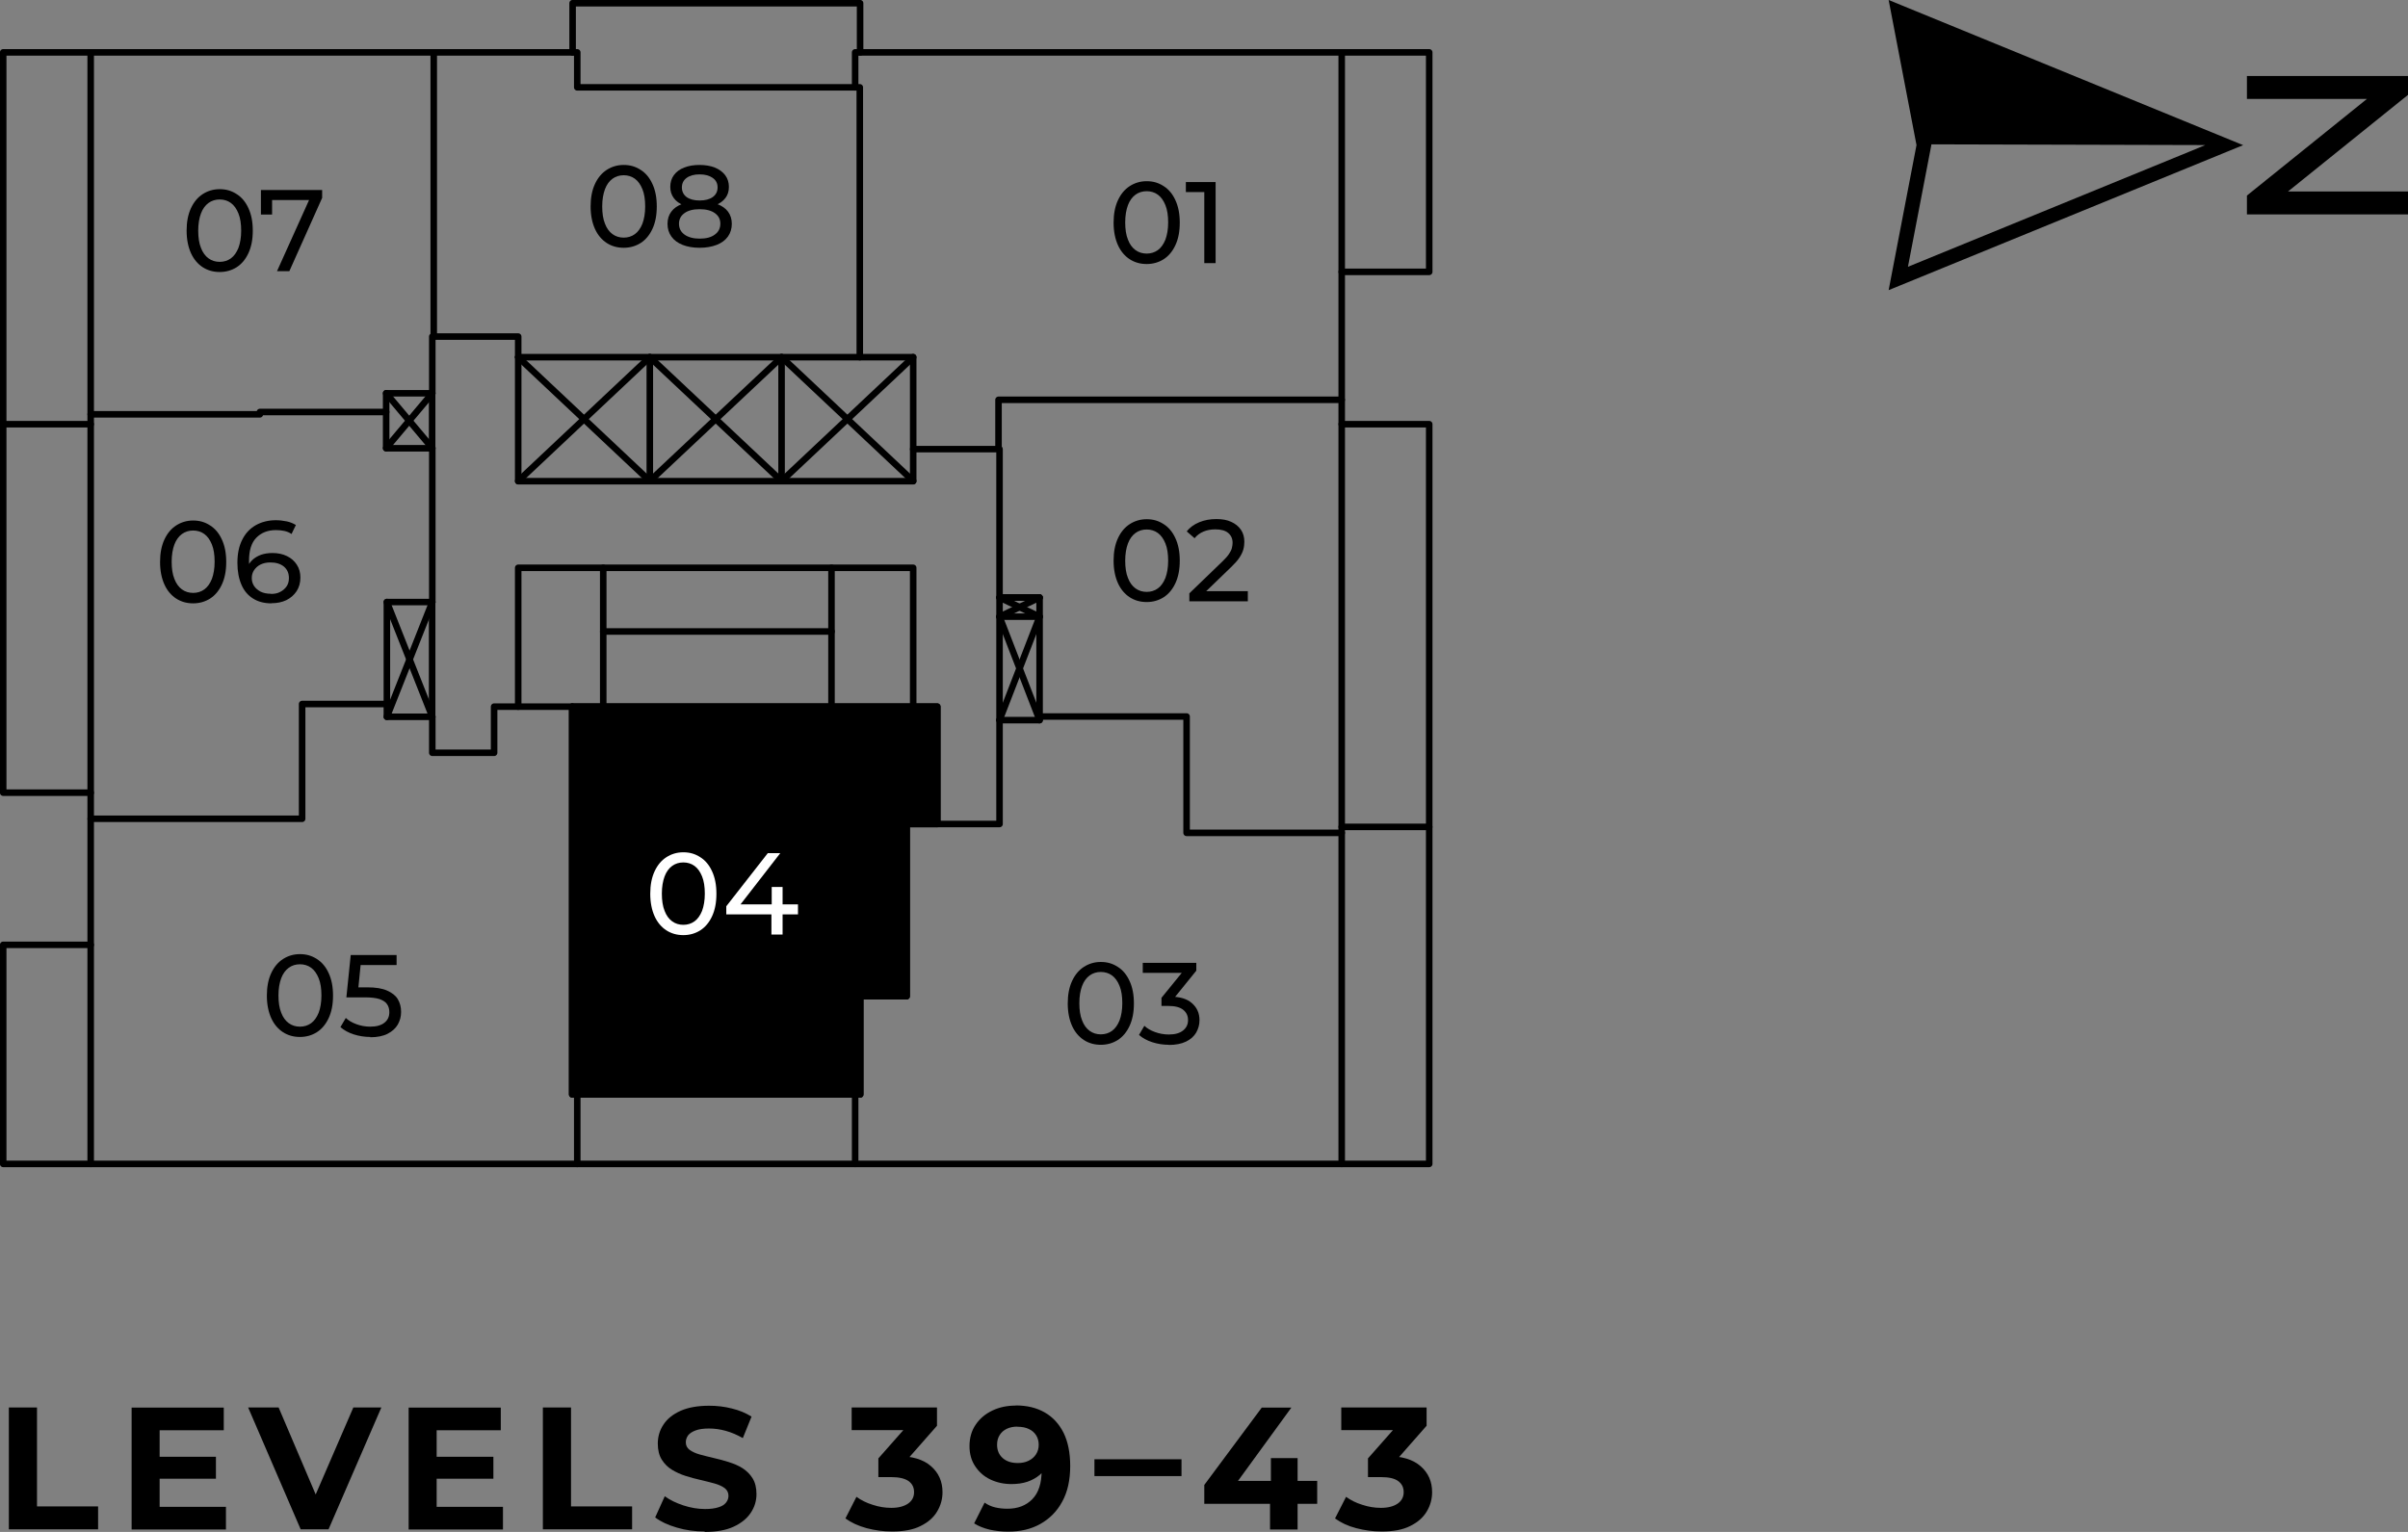 <?xml version="1.0" encoding="UTF-8"?><svg id="Layer_2" xmlns="http://www.w3.org/2000/svg" viewBox="0 0 165.94 105.6"><rect x="0" y="0" width="165.94" height="105.6" fill="#808080" stroke="none"/><defs><style>.cls-1,.cls-2,.cls-3{stroke-width:0px;}.cls-1,.cls-3{fill:#000;}.cls-4{fill:none;stroke:#000;stroke-linecap:round;stroke-linejoin:round;stroke-width:.45px;}.cls-2{fill:#fff;}.cls-3{fill-rule:evenodd;}</style></defs><g id="Layer_2-2"><path class="cls-1" d="M.61,105.42v-8.4h1.94v6.82h4.21v1.58H.61Z"/><path class="cls-1" d="M11,103.87h4.57v1.56h-6.5v-8.4h6.35v1.56h-4.42s0,5.28,0,5.28ZM10.84,100.42h4.04v1.51h-4.04v-1.51Z"/><path class="cls-1" d="M20.72,105.42l-3.62-8.4h2.1l3.17,7.44h-1.24l3.22-7.44h1.93l-3.64,8.4h-1.92Z"/><path class="cls-1" d="M30.09,103.87h4.57v1.56h-6.5v-8.4h6.35v1.56h-4.42s0,5.28,0,5.28ZM29.96,100.42h4.04v1.51h-4.04v-1.51Z"/><path class="cls-1" d="M37.41,105.42v-8.4h1.94v6.82h4.21v1.58h-6.16.01Z"/><path class="cls-1" d="M48.57,105.57c-.67,0-1.32-.09-1.93-.27-.62-.18-1.11-.41-1.49-.7l.66-1.46c.36.26.79.47,1.28.63.49.16.99.25,1.49.25.38,0,.69-.04.93-.12.24-.07.41-.18.52-.32s.17-.29.17-.47c0-.22-.09-.4-.26-.53-.18-.13-.41-.24-.7-.32s-.61-.16-.95-.24c-.35-.08-.7-.17-1.04-.28-.35-.11-.67-.26-.95-.43s-.52-.41-.7-.7c-.18-.29-.27-.66-.27-1.1,0-.48.13-.92.39-1.31.26-.4.65-.71,1.18-.95.52-.23,1.18-.35,1.97-.35.53,0,1.05.06,1.56.19.51.12.96.31,1.36.56l-.6,1.48c-.39-.22-.78-.39-1.18-.5-.39-.11-.78-.16-1.15-.16s-.68.04-.92.13c-.24.09-.41.2-.52.34-.1.14-.16.3-.16.48,0,.22.09.39.26.52.18.13.41.24.7.32s.61.16.95.24c.35.08.7.17,1.04.28s.67.24.95.42.52.41.7.7c.18.29.27.65.27,1.09,0,.47-.13.9-.4,1.3-.26.39-.66.71-1.18.95s-1.19.36-1.99.36v-.03Z"/><path class="cls-1" d="M61.46,105.57c-.58,0-1.16-.08-1.74-.23-.58-.16-1.06-.38-1.46-.67l.76-1.49c.32.23.69.42,1.12.55.42.14.85.21,1.28.21.49,0,.87-.1,1.15-.29.28-.19.42-.46.42-.79s-.12-.57-.37-.76c-.25-.18-.65-.28-1.2-.28h-.89v-1.29l2.34-2.65.22.7h-4.4v-1.56h5.88v1.26l-2.33,2.65-.98-.56h.56c1.03,0,1.81.23,2.34.7.53.46.79,1.06.79,1.79,0,.47-.12.91-.37,1.33s-.63.75-1.14,1c-.51.26-1.17.38-1.97.38h0Z"/><path class="cls-1" d="M69.99,96.88c.78,0,1.44.16,2,.48s.99.79,1.3,1.4c.3.61.46,1.37.46,2.29,0,.97-.18,1.79-.55,2.46-.36.67-.87,1.18-1.51,1.54s-1.38.53-2.23.53c-.44,0-.86-.05-1.27-.14-.41-.1-.76-.24-1.06-.43l.72-1.43c.23.16.48.27.74.33.26.06.54.09.83.09.72,0,1.29-.22,1.72-.66s.64-1.09.64-1.96c0-.14,0-.3-.01-.48,0-.18-.03-.35-.06-.53l.53.5c-.14.31-.33.57-.58.79-.25.21-.54.37-.86.48-.33.11-.7.16-1.1.16-.54,0-1.02-.11-1.46-.32s-.78-.52-1.04-.91c-.26-.39-.39-.85-.39-1.38,0-.58.14-1.07.43-1.49.28-.42.67-.74,1.15-.97s1.02-.34,1.6-.34h0ZM70.11,98.34c-.28,0-.52.05-.73.15-.21.1-.37.24-.49.43-.12.19-.18.41-.18.67,0,.38.13.69.39.92.26.23.61.34,1.04.34.28,0,.53-.05.75-.16s.39-.26.51-.45c.12-.19.18-.41.18-.65s-.06-.46-.17-.64c-.12-.19-.28-.34-.5-.44-.22-.11-.48-.16-.79-.16h-.01Z"/><path class="cls-1" d="M75.42,101.75v-1.16h6v1.16h-6Z"/><path class="cls-1" d="M82.99,103.67v-1.31l3.96-5.33h2.04l-3.88,5.33-.95-.28h6.61v1.58h-7.79,0ZM87.52,105.42v-1.76l.06-1.58v-1.57h1.84v4.92h-1.9,0Z"/><path class="cls-1" d="M95.2,105.57c-.58,0-1.16-.08-1.74-.23s-1.06-.38-1.46-.67l.76-1.49c.32.23.69.42,1.12.55.42.14.85.21,1.28.21.49,0,.87-.1,1.15-.29s.42-.46.42-.79-.12-.57-.37-.76-.65-.28-1.2-.28h-.89v-1.29l2.34-2.65.22.7h-4.4v-1.56h5.88v1.26l-2.33,2.65-.98-.56h.56c1.03,0,1.81.23,2.34.7.53.46.79,1.06.79,1.79,0,.47-.12.91-.37,1.33s-.63.75-1.14,1c-.51.26-1.17.38-1.97.38h0Z"/><g id="HATCH"><polygon class="cls-3" points="64.59 48.71 62.93 48.71 39.43 48.71 39.43 75.44 39.78 75.44 58.95 75.44 59.28 75.44 59.28 68.66 62.48 68.66 62.48 56.8 64.59 56.8 64.59 48.71 64.59 48.71"/></g><g id="LWPOLYLINE"><polygon class="cls-4" points="64.59 48.71 62.93 48.71 39.43 48.71 39.43 75.44 39.78 75.44 58.93 75.44 59.28 75.44 59.28 68.67 62.48 68.67 62.48 56.8 64.59 56.8 64.59 48.71"/></g><g id="LINE"><line class="cls-4" x1="44.78" y1="24.62" x2="44.78" y2="33.16"/></g><g id="LINE-2"><line class="cls-4" x1="53.86" y1="24.62" x2="53.86" y2="33.16"/></g><g id="LWPOLYLINE-2"><polyline class="cls-4" points="35.71 24.62 44.78 33.16 53.86 24.62 62.93 33.16"/></g><g id="LWPOLYLINE-3"><polyline class="cls-4" points="35.71 33.16 44.78 24.62 53.86 33.16 62.93 24.62"/></g><g id="LWPOLYLINE-4"><line class="cls-4" x1="26.61" y1="27.11" x2="29.79" y2="30.89"/></g><g id="LWPOLYLINE-5"><line class="cls-4" x1="29.79" y1="27.11" x2="26.61" y2="30.89"/></g><g id="LWPOLYLINE-6"><line class="cls-4" x1="26.66" y1="41.5" x2="29.79" y2="49.41"/></g><g id="LWPOLYLINE-7"><line class="cls-4" x1="26.66" y1="49.41" x2="29.79" y2="41.5"/></g><g id="LWPOLYLINE-8"><polyline class="cls-4" points="71.64 41.19 68.88 42.51 71.64 49.64"/></g><g id="LWPOLYLINE-9"><polyline class="cls-4" points="68.88 41.19 71.64 42.51 68.88 49.64"/></g><g id="LWPOLYLINE-10"><line class="cls-4" x1="41.57" y1="48.71" x2="41.57" y2="39.14"/></g><g id="LWPOLYLINE-11"><line class="cls-4" x1="57.3" y1="39.14" x2="57.3" y2="48.71"/></g><g id="LWPOLYLINE-12"><polyline class="cls-4" points="6.25 3.61 .22 3.61 .22 54.64 6.25 54.64"/></g><g id="LWPOLYLINE-13"><polyline class="cls-4" points="6.25 65.13 .22 65.13 .22 80.23 6.25 80.23"/></g><g id="LWPOLYLINE-14"><line class="cls-4" x1="39.78" y1="80.23" x2="58.93" y2="80.23"/></g><g id="LWPOLYLINE-15"><polyline class="cls-4" points="39.46 3.61 39.46 .22 59.27 .22 59.27 3.61"/></g><g id="LWPOLYLINE-16"><polyline class="cls-4" points="92.46 3.61 98.49 3.61 98.49 18.74 92.46 18.74"/></g><g id="LWPOLYLINE-17"><polyline class="cls-4" points="92.46 29.24 98.49 29.24 98.49 80.23 92.46 80.23"/></g><g id="LWPOLYLINE-18"><line class="cls-4" x1="92.46" y1="57" x2="98.49" y2="57"/></g><g id="LWPOLYLINE-19"><line class="cls-4" x1="6.25" y1="29.24" x2=".22" y2="29.24"/></g><g id="LWPOLYLINE-20"><polygon class="cls-4" points="92.46 80.23 58.93 80.23 58.93 75.44 39.78 75.44 39.78 80.23 6.25 80.23 6.25 3.61 39.78 3.61 39.78 6.02 58.93 6.02 58.93 3.61 92.46 3.61 92.46 80.23"/></g><g id="LWPOLYLINE-21"><polyline class="cls-4" points="35.71 39.14 62.93 39.14 62.93 48.71 35.71 48.71 35.71 39.14"/></g><g id="LWPOLYLINE-22"><line class="cls-4" x1="57.3" y1="43.53" x2="41.57" y2="43.53"/></g><g id="LWPOLYLINE-23"><rect class="cls-4" x="35.71" y="24.62" width="27.22" height="8.55"/></g><g id="LWPOLYLINE-24"><rect class="cls-4" x="26.66" y="41.5" width="3.12" height="7.91"/></g><g id="LWPOLYLINE-25"><rect class="cls-4" x="26.61" y="27.11" width="3.17" height="3.79"/></g><g id="LWPOLYLINE-26"><polyline class="cls-4" points="26.61 28.4 17.91 28.4 17.91 28.56 6.25 28.56"/></g><g id="LWPOLYLINE-27"><polyline class="cls-4" points="29.79 27.11 29.79 23.2 29.89 23.2 29.89 3.61"/></g><g id="LWPOLYLINE-28"><polyline class="cls-4" points="29.89 23.2 35.71 23.2 35.71 24.62"/></g><g id="LWPOLYLINE-29"><polyline class="cls-4" points="62.93 30.96 68.81 30.96 68.81 27.56 92.46 27.56"/></g><g id="LWPOLYLINE-30"><polyline class="cls-4" points="68.81 30.96 68.88 30.96 68.88 41.19 71.64 41.19 71.64 49.64 68.88 49.64 68.88 56.8 64.59 56.8 64.59 48.71 62.93 48.71"/></g><g id="LWPOLYLINE-31"><polyline class="cls-4" points="29.79 49.41 29.79 51.89 34.05 51.89 34.05 48.71 35.71 48.71"/></g><g id="LWPOLYLINE-32"><line class="cls-4" x1="29.79" y1="41.5" x2="29.79" y2="30.89"/></g><g id="LWPOLYLINE-33"><polyline class="cls-4" points="68.88 49.64 68.88 41.19 71.64 41.19"/></g><g id="LWPOLYLINE-34"><line class="cls-4" x1="68.88" y1="42.51" x2="71.64" y2="42.51"/></g><g id="LWPOLYLINE-35"><polyline class="cls-4" points="58.93 6.02 59.25 6.02 59.25 24.62"/></g><g id="LWPOLYLINE-36"><polyline class="cls-4" points="26.66 48.53 20.82 48.53 20.82 56.44 6.25 56.44"/></g><g id="LWPOLYLINE-37"><polyline class="cls-4" points="39.78 75.44 39.43 75.44 39.43 48.71"/></g><g id="LWPOLYLINE-38"><polyline class="cls-4" points="64.59 56.8 62.48 56.8 62.48 68.67 59.28 68.67 59.28 75.44 58.93 75.44"/></g><g id="LWPOLYLINE-39"><polyline class="cls-4" points="71.64 49.39 81.77 49.39 81.77 57.41 92.46 57.41"/></g><g id="TEXT"><path class="cls-1" d="M79.02,18.2c-.44,0-.83-.11-1.17-.33s-.62-.55-.81-.97-.3-.94-.3-1.55.1-1.12.3-1.55.47-.75.81-.97.73-.34,1.17-.34.82.11,1.17.34c.35.22.62.55.81.97.2.43.3.94.3,1.55s-.1,1.12-.3,1.55c-.2.43-.47.75-.81.97-.35.22-.74.33-1.17.33ZM79.02,17.48c.29,0,.55-.08.77-.24.22-.16.39-.4.52-.72.12-.32.19-.72.19-1.19s-.06-.87-.19-1.19-.3-.56-.52-.72c-.22-.16-.48-.24-.77-.24s-.55.08-.77.24c-.22.16-.4.4-.52.72s-.19.72-.19,1.19.06.87.19,1.19c.12.32.3.56.52.72s.48.24.77.24Z"/><path class="cls-1" d="M82.99,18.13v-5.27l.34.38h-1.61v-.69h2.05v5.59h-.79.01Z"/></g><g id="TEXT-2"><path class="cls-2" d="M47.09,64.46c-.44,0-.83-.11-1.17-.33-.34-.22-.62-.55-.81-.97s-.3-.94-.3-1.55.1-1.12.3-1.55.47-.75.81-.97.73-.34,1.17-.34.82.11,1.17.34c.35.22.62.55.81.97.2.43.3.94.3,1.55s-.1,1.12-.3,1.55-.47.75-.81.97c-.35.22-.74.33-1.17.33ZM47.09,63.75c.29,0,.55-.08.77-.24s.39-.4.52-.72c.12-.32.19-.72.19-1.19s-.06-.87-.19-1.19-.3-.56-.52-.72-.48-.24-.77-.24-.55.08-.77.24-.4.4-.52.72-.19.72-.19,1.19.06.87.19,1.19c.12.32.3.56.52.72s.48.24.77.24Z"/><path class="cls-2" d="M50.05,63.03v-.56l2.86-3.66h.86l-2.84,3.66-.41-.13h4.47v.69h-4.95,0ZM53.16,64.41v-1.37l.02-.69v-1.21h.75v3.28h-.77Z"/></g><g id="TEXT-3"><path class="cls-1" d="M20.67,71.48c-.44,0-.83-.11-1.17-.33s-.62-.55-.81-.97-.3-.94-.3-1.55.1-1.12.3-1.55.47-.75.81-.97.73-.34,1.17-.34.82.11,1.17.34c.35.22.62.55.81.97.2.43.3.94.3,1.55s-.1,1.12-.3,1.55c-.2.43-.47.75-.81.97-.35.22-.74.33-1.17.33ZM20.67,70.77c.29,0,.55-.08.77-.24.22-.16.39-.4.52-.72.12-.32.19-.72.19-1.19s-.06-.87-.19-1.19-.3-.56-.52-.72c-.22-.16-.48-.24-.77-.24s-.55.08-.77.24c-.22.16-.4.4-.52.72s-.19.72-.19,1.19.06.87.19,1.19c.12.32.3.56.52.72s.48.24.77.24Z"/><path class="cls-1" d="M25.52,71.48c-.39,0-.78-.06-1.15-.18-.37-.12-.67-.29-.91-.5l.37-.63c.19.18.43.32.73.43s.62.17.95.17c.43,0,.75-.09.98-.27s.34-.42.34-.73c0-.21-.05-.39-.15-.54-.1-.16-.28-.27-.52-.36-.25-.08-.59-.12-1.02-.12h-1.27l.3-2.92h3.16v.69h-2.86l.42-.39-.23,2.31-.42-.38h1.08c.56,0,1.01.07,1.35.22s.59.34.74.59.23.54.23.88-.08.61-.23.88c-.15.26-.39.47-.7.63s-.71.24-1.19.24v-.02Z"/></g><g id="TEXT-4"><path class="cls-1" d="M13.31,41.59c-.44,0-.83-.11-1.17-.33s-.62-.55-.81-.97-.3-.94-.3-1.55.1-1.12.3-1.55.47-.75.81-.97.73-.34,1.17-.34.82.11,1.17.34c.35.22.62.55.81.97.2.43.3.94.3,1.55s-.1,1.12-.3,1.55-.47.75-.81.97c-.35.22-.74.33-1.17.33ZM13.31,40.87c.29,0,.55-.08.77-.24.22-.16.39-.4.52-.72.12-.32.19-.72.19-1.19s-.06-.87-.19-1.19-.3-.56-.52-.72-.48-.24-.77-.24-.55.08-.77.24-.4.4-.52.72-.19.72-.19,1.19.06.87.19,1.19c.12.32.3.56.52.72s.48.24.77.24Z"/><path class="cls-1" d="M18.71,41.59c-.5,0-.92-.11-1.27-.33s-.62-.53-.8-.95c-.18-.41-.28-.92-.28-1.51,0-.63.11-1.17.34-1.61.22-.44.54-.77.93-.99s.86-.34,1.37-.34c.27,0,.52.03.76.08.24.05.45.14.63.25l-.3.62c-.14-.1-.31-.17-.49-.21s-.38-.06-.58-.06c-.57,0-1.02.18-1.36.53s-.5.88-.5,1.58c0,.11,0,.25.02.4.01.16.04.31.08.46l-.27-.27c.08-.25.21-.45.38-.62s.38-.29.62-.38c.24-.08.5-.12.79-.12.37,0,.7.07.99.21s.51.33.68.59.25.55.25.9-.09.67-.26.93c-.18.27-.41.47-.71.62-.3.14-.63.21-1.01.21h-.01ZM18.67,40.94c.25,0,.46-.04.64-.14.18-.09.33-.22.44-.38s.16-.35.16-.57c0-.33-.11-.59-.34-.79-.23-.19-.54-.29-.94-.29-.26,0-.48.05-.67.14s-.34.23-.45.39-.16.35-.16.55.05.37.15.53.25.29.45.4c.2.1.44.15.73.15h0Z"/></g><g id="TEXT-5"><path class="cls-1" d="M15.14,18.75c-.44,0-.83-.11-1.17-.33s-.62-.55-.81-.97-.3-.94-.3-1.55.1-1.12.3-1.55.47-.75.81-.97.73-.34,1.17-.34.82.11,1.17.34c.35.22.62.55.81.97.2.43.3.94.3,1.55s-.1,1.12-.3,1.55c-.2.43-.47.75-.81.97-.35.22-.74.33-1.17.33ZM15.14,18.05c.29,0,.55-.08.77-.24s.39-.4.52-.72c.12-.32.19-.72.19-1.19s-.06-.87-.19-1.19-.3-.56-.52-.72c-.22-.16-.48-.24-.77-.24s-.55.08-.77.24-.4.4-.52.72-.19.72-.19,1.19.06.87.19,1.19c.12.32.3.56.52.72s.48.24.77.24Z"/><path class="cls-1" d="M19.09,18.69l2.37-5.26.21.36h-3.32l.4-.39v1.39h-.77v-1.69h4.22v.54l-2.26,5.05s-.85,0-.85,0Z"/></g><g id="TEXT-6"><path class="cls-1" d="M42.98,17.08c-.44,0-.83-.11-1.17-.33-.34-.22-.62-.55-.81-.97s-.3-.94-.3-1.55.1-1.12.3-1.55.47-.75.81-.97.73-.34,1.17-.34.82.11,1.17.34c.35.22.62.55.81.97.2.43.3.94.3,1.55s-.1,1.12-.3,1.55c-.2.43-.47.75-.81.97-.35.22-.74.33-1.17.33ZM42.98,16.38c.29,0,.55-.08.77-.24s.39-.4.52-.72c.12-.32.19-.72.19-1.19s-.06-.87-.19-1.19-.3-.56-.52-.72-.48-.24-.77-.24-.55.08-.77.24-.4.4-.52.72-.19.72-.19,1.19.06.87.19,1.19c.12.32.3.56.52.72.22.16.48.24.77.24Z"/><path class="cls-1" d="M48.21,17.08c-.45,0-.84-.07-1.17-.2-.33-.13-.59-.32-.77-.57s-.27-.54-.27-.88.09-.61.26-.84c.17-.23.42-.41.75-.53s.73-.18,1.2-.18.87.06,1.2.18.59.3.76.53.26.51.26.84-.09.63-.27.88-.44.44-.77.57c-.34.13-.73.2-1.18.2ZM48.21,14.32c-.43,0-.79-.06-1.09-.17s-.53-.28-.69-.5-.24-.47-.24-.77.08-.58.25-.81c.17-.23.4-.4.71-.52.3-.12.66-.18,1.05-.18s.76.06,1.06.18c.3.12.54.3.71.52s.26.5.26.81-.08.56-.24.77-.39.38-.69.5c-.3.11-.67.17-1.09.17ZM48.21,16.45c.45,0,.8-.09,1.05-.28.25-.18.38-.43.38-.75s-.13-.55-.38-.73c-.25-.18-.6-.27-1.05-.27s-.79.09-1.04.27-.38.42-.38.73.12.56.38.75c.25.18.6.28,1.04.28ZM48.21,13.82c.39,0,.69-.08.91-.24s.33-.38.33-.66-.11-.5-.34-.66-.53-.24-.9-.24-.67.08-.89.24-.33.38-.33.66.11.5.32.66c.22.16.52.24.9.24Z"/></g><g id="TEXT-7"><path class="cls-1" d="M79.02,41.5c-.44,0-.83-.11-1.17-.33s-.62-.55-.81-.97-.3-.94-.3-1.55.1-1.12.3-1.55.47-.75.81-.97.73-.34,1.17-.34.82.11,1.17.34c.35.22.62.55.81.97.2.43.3.94.3,1.55s-.1,1.12-.3,1.55c-.2.43-.47.75-.81.97-.35.22-.74.33-1.17.33ZM79.02,40.8c.29,0,.55-.08.77-.24.22-.16.39-.4.52-.72.12-.32.19-.72.19-1.19s-.06-.87-.19-1.19-.3-.56-.52-.72c-.22-.16-.48-.24-.77-.24s-.55.08-.77.24c-.22.16-.4.4-.52.72s-.19.72-.19,1.19.06.87.19,1.19c.12.32.3.56.52.72s.48.24.77.24Z"/><path class="cls-1" d="M81.96,41.44v-.54l2.28-2.2c.2-.19.35-.36.45-.51s.17-.28.2-.41c.03-.12.05-.25.05-.36,0-.29-.1-.51-.3-.68-.2-.17-.5-.25-.89-.25-.3,0-.57.05-.81.15s-.45.25-.62.46l-.54-.47c.21-.27.5-.48.86-.63s.75-.22,1.19-.22c.39,0,.73.06,1.01.19.29.13.51.31.67.54.16.23.24.51.24.83,0,.18-.02.36-.07.54s-.14.36-.27.56-.33.42-.58.66l-2.03,1.96-.19-.31h3.38v.7h-4.03Z"/></g><g id="TEXT-8"><path class="cls-1" d="M75.86,72.02c-.44,0-.83-.11-1.17-.33s-.62-.55-.81-.97-.3-.94-.3-1.55.1-1.12.3-1.55.47-.75.81-.97.73-.34,1.17-.34.82.11,1.17.34c.35.22.62.55.81.97.2.43.3.94.3,1.55s-.1,1.12-.3,1.55c-.2.43-.47.75-.81.97-.35.22-.74.33-1.17.33ZM75.86,71.3c.29,0,.55-.08.77-.24.22-.16.39-.4.52-.72.12-.32.19-.72.19-1.19s-.06-.87-.19-1.19-.3-.56-.52-.72c-.22-.16-.48-.24-.77-.24s-.55.08-.77.24c-.22.16-.4.4-.52.72s-.19.72-.19,1.19.06.87.19,1.19c.12.32.3.56.52.72s.48.24.77.24Z"/><path class="cls-1" d="M80.55,72.02c-.39,0-.78-.06-1.15-.18s-.67-.29-.91-.5l.37-.63c.19.18.43.32.73.43s.62.17.96.17c.42,0,.74-.09.97-.27s.35-.42.35-.72-.11-.53-.33-.71-.57-.27-1.05-.27h-.45v-.56l1.66-2.04.11.32h-3.06v-.69h3.69v.54l-1.65,2.04-.42-.25h.26c.68,0,1.18.15,1.52.46.34.3.51.69.51,1.16,0,.31-.08.6-.23.86s-.39.47-.7.62-.71.23-1.19.23h0Z"/></g><polygon class="cls-1" points="165.94 13.2 157.67 13.2 165.94 6.54 165.94 5.24 154.84 5.24 154.84 6.82 163.11 6.82 154.84 13.48 154.84 14.78 165.94 14.78 165.94 13.2"/><path class="cls-1" d="M154.59,10.01L130.15,0l1.92,10-1.92,10,24.44-10ZM133.08,9.95l18.89.05-1.11.46-19.38,7.93,1.61-8.38v-.06Z"/></g></svg>